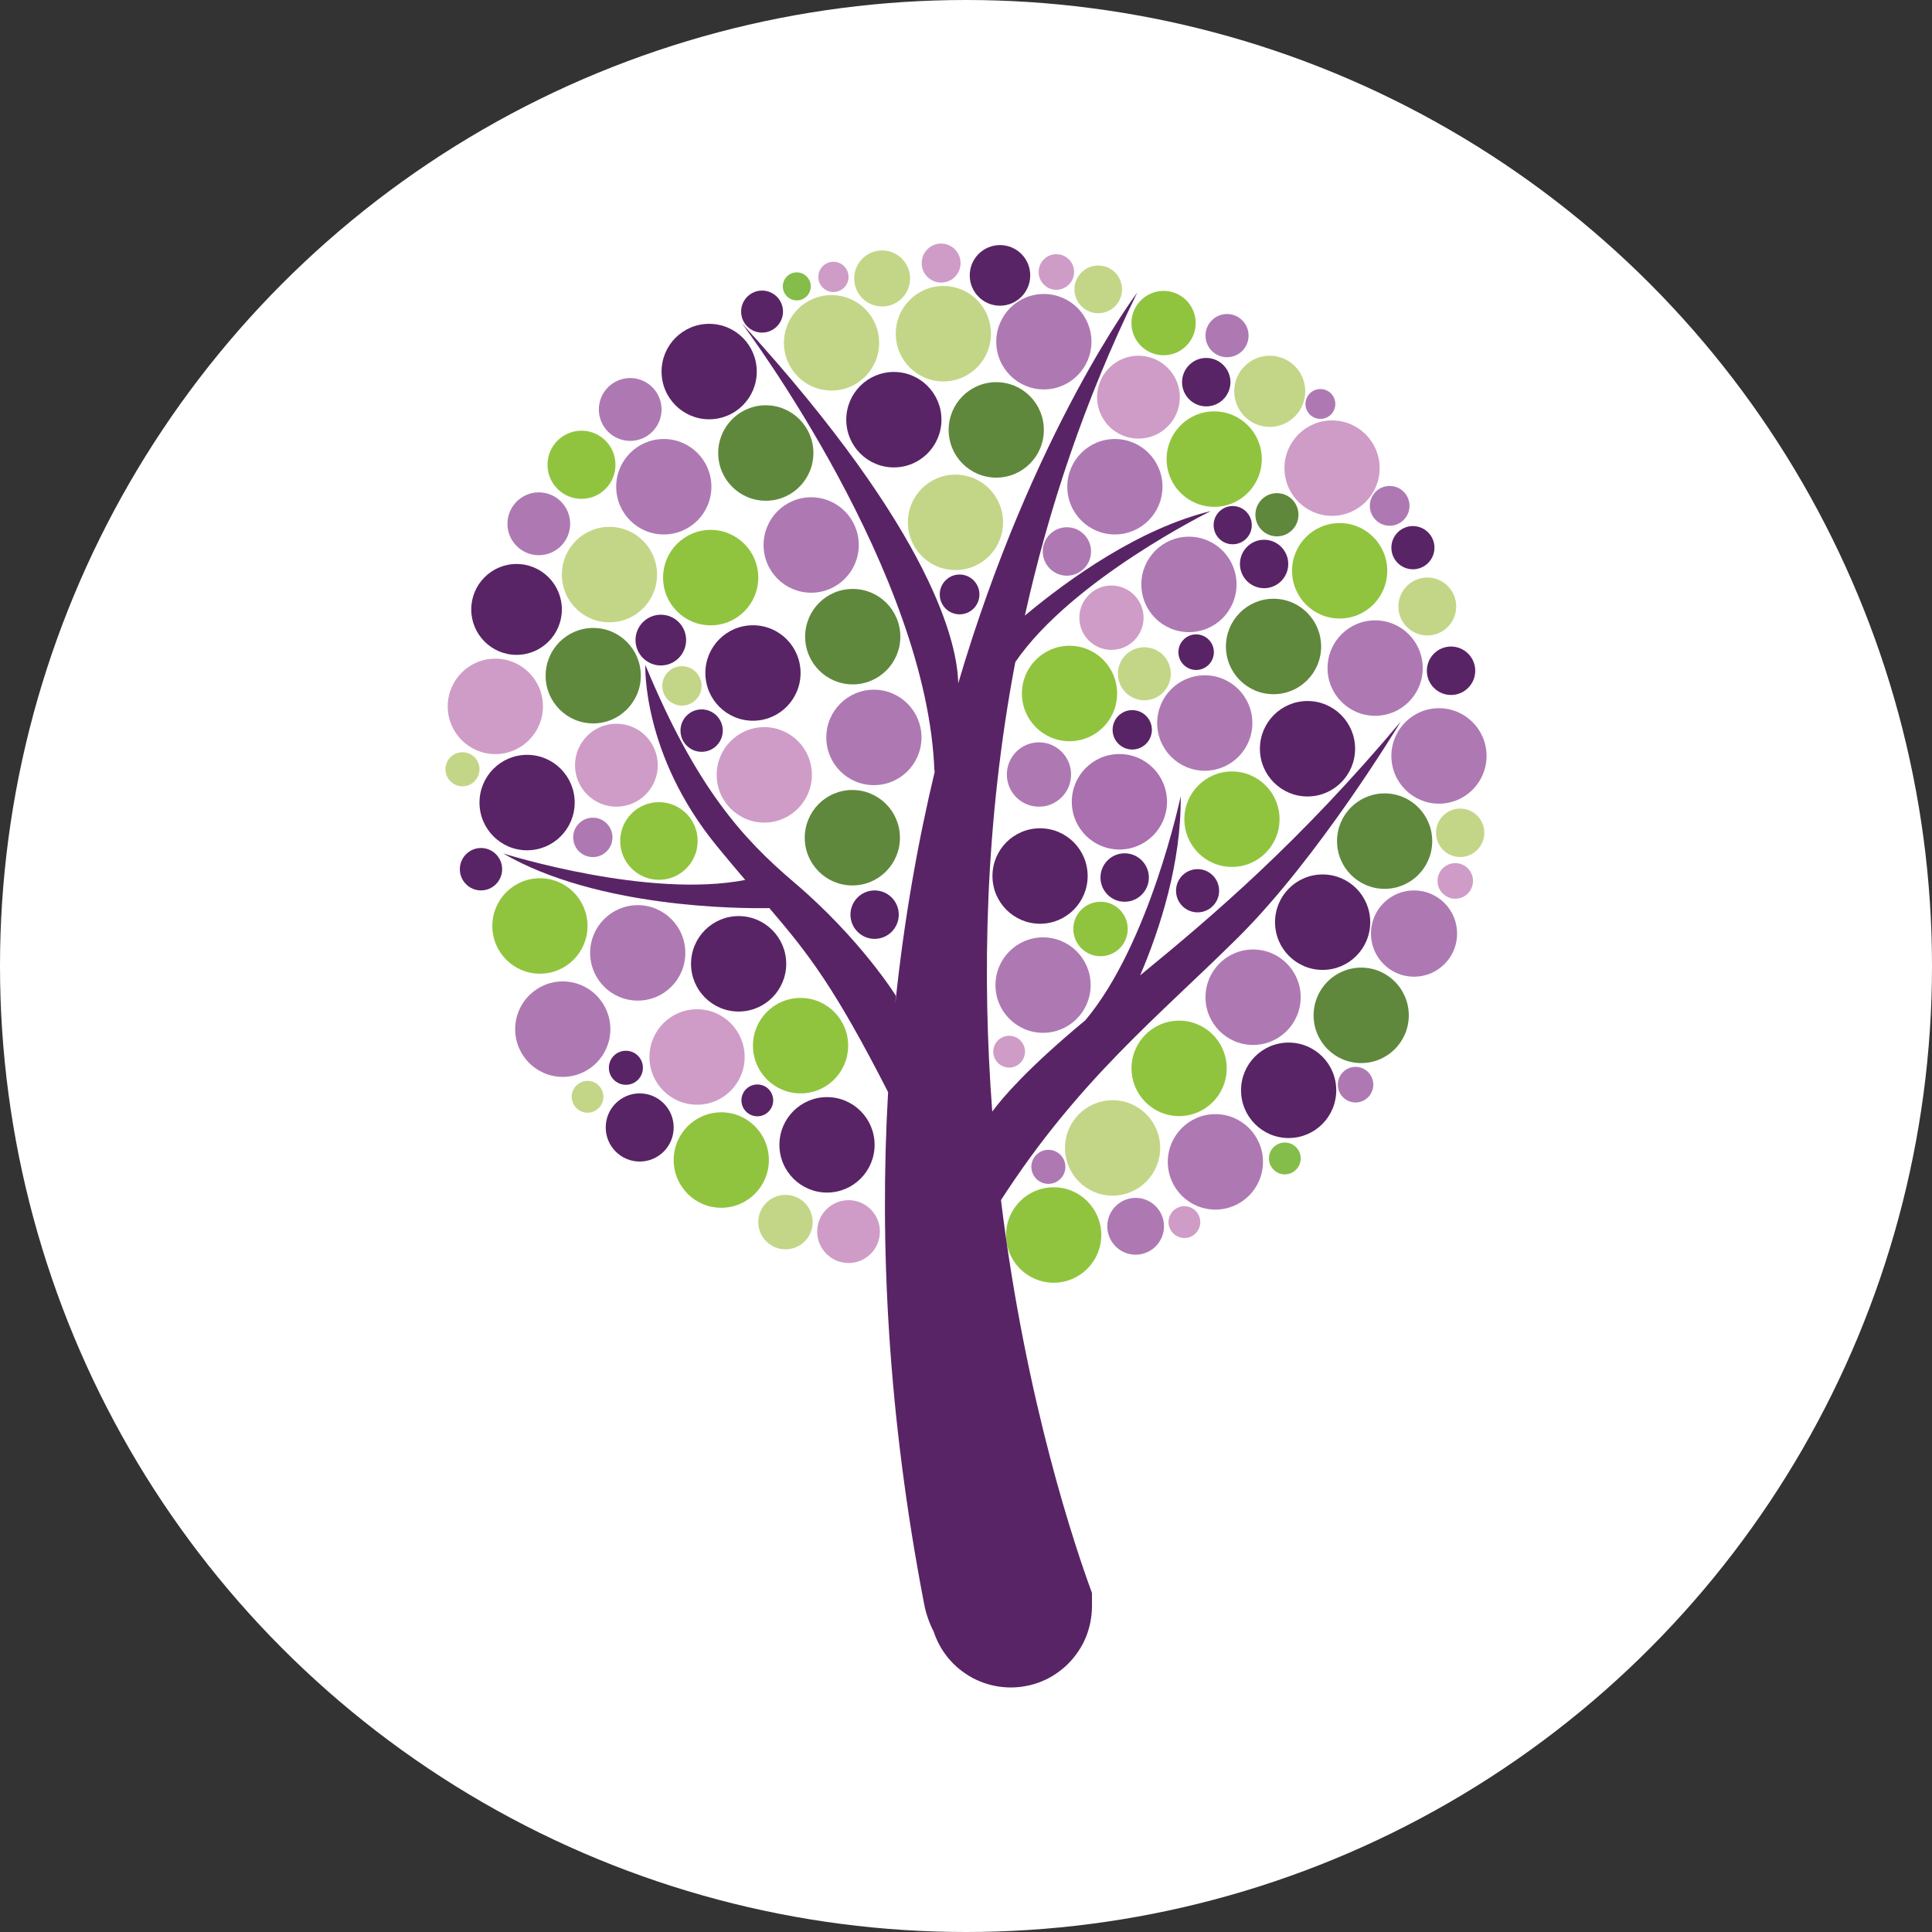 <svg xmlns="http://www.w3.org/2000/svg" width="510" height="510" viewBox="0 0 510 510" fill="none"><rect x="0" y="0" width="510" height="510" fill="#333333" stroke="none"/><g clip-path="url(#clip0_5_1373)"><circle cx="255" cy="255" r="255" fill="white"></circle><path d="M287.908 260.04C287.908 266.988 282.291 272.639 275.344 272.639C268.396 272.639 262.779 267.005 262.779 260.04C262.779 253.075 268.413 247.441 275.344 247.441C282.274 247.441 287.908 253.075 287.908 260.04Z" fill="#AE79B3"></path><path d="M375.566 176.357C375.566 183.322 369.949 188.956 363.002 188.956C356.054 188.956 350.437 183.322 350.437 176.357C350.437 169.392 356.054 163.758 363.002 163.758C369.949 163.758 375.566 169.392 375.566 176.357Z" fill="#AE79B3"></path><path d="M364.194 123.576C364.194 130.541 358.56 136.175 351.629 136.175C344.699 136.175 339.065 130.541 339.065 123.576C339.065 116.611 344.699 110.977 351.629 110.977C358.56 110.977 364.194 116.611 364.194 123.576Z" fill="#CF9CC7"></path><path d="M248.521 110.787C248.521 117.734 242.904 123.386 235.956 123.386C229.009 123.386 223.392 117.752 223.392 110.787C223.392 103.822 229.026 98.188 235.956 98.188C242.887 98.188 248.521 103.822 248.521 110.787Z" fill="#592465"></path><path d="M283.536 71.797C283.536 74.389 281.427 76.498 278.852 76.498C276.277 76.498 274.168 74.389 274.168 71.797C274.168 69.204 276.277 67.096 278.852 67.096C281.427 67.096 283.536 69.187 283.536 71.797Z" fill="#CF9CC7"></path><path d="M223.997 73.093C223.997 75.305 222.217 77.085 220.005 77.085C217.792 77.085 216.012 75.288 216.012 73.093C216.012 70.898 217.792 69.101 220.005 69.101C222.217 69.101 223.997 70.898 223.997 73.093Z" fill="#CF9CC7"></path><path d="M282.741 204.442C282.741 209.143 278.939 212.945 274.255 212.945C269.571 212.945 265.786 209.143 265.786 204.442C265.786 199.741 269.589 195.956 274.255 195.956C278.921 195.956 282.741 199.758 282.741 204.442Z" fill="#AE79B3"></path><path d="M352.494 106.639C352.494 108.816 350.731 110.579 348.553 110.579C346.376 110.579 344.613 108.816 344.613 106.639C344.613 104.461 346.376 102.698 348.553 102.698C350.731 102.698 352.494 104.461 352.494 106.639Z" fill="#AE79B3"></path><path d="M206.696 82.253C206.696 85.312 204.208 87.801 201.166 87.801C198.124 87.801 195.636 85.312 195.636 82.253C195.636 79.194 198.107 76.705 201.166 76.705C204.225 76.705 206.696 79.194 206.696 82.253Z" fill="#592465"></path><path d="M258.545 156.914C258.545 159.818 256.212 162.168 253.308 162.168C250.405 162.168 248.072 159.818 248.072 156.914C248.072 154.011 250.422 151.66 253.308 151.66C256.194 151.66 258.545 154.011 258.545 156.914Z" fill="#592465"></path><path d="M253.567 69.446C253.567 72.298 251.269 74.597 248.434 74.597C245.6 74.597 243.302 72.298 243.302 69.446C243.302 66.595 245.6 64.296 248.434 64.296C251.269 64.296 253.567 66.612 253.567 69.446Z" fill="#CF9CC7"></path><path d="M301.873 163.067C301.873 167.75 298.07 171.553 293.387 171.553C288.703 171.553 284.918 167.75 284.918 163.067C284.918 158.383 288.72 154.564 293.387 154.564C298.053 154.564 301.873 158.366 301.873 163.067Z" fill="#CF9CC7"></path><path d="M303.272 231.644C303.272 235.17 300.404 238.039 296.878 238.039C293.352 238.039 290.5 235.17 290.5 231.644C290.5 228.119 293.352 225.25 296.878 225.25C300.404 225.25 303.272 228.119 303.272 231.644Z" fill="#592465"></path><path d="M177.835 297.613C177.835 302.59 173.825 306.617 168.865 306.617C163.905 306.617 159.895 302.59 159.895 297.613C159.895 292.635 163.922 288.625 168.865 288.625C173.808 288.625 177.835 292.652 177.835 297.613Z" fill="#592465"></path><path d="M391.829 219.84C391.829 223.366 388.96 226.235 385.452 226.235C381.943 226.235 379.074 223.366 379.074 219.84C379.074 216.315 381.926 213.446 385.452 213.446C388.977 213.446 391.829 216.315 391.829 219.84Z" fill="#C3D687"></path><path d="M174.637 108.091C174.637 112.671 170.922 116.386 166.359 116.386C161.796 116.386 158.081 112.671 158.081 108.091C158.081 103.511 161.796 99.795 166.359 99.795C170.922 99.795 174.637 103.511 174.637 108.091Z" fill="#AE79B3"></path><path d="M150.511 138.266C150.511 142.846 146.795 146.562 142.232 146.562C137.67 146.562 133.954 142.846 133.954 138.266C133.954 133.686 137.67 129.97 142.232 129.97C146.795 129.97 150.511 133.686 150.511 138.266Z" fill="#AE79B3"></path><path d="M287.113 231.247C287.113 238.195 281.479 243.846 274.548 243.846C267.618 243.846 261.984 238.212 261.984 231.247C261.984 224.282 267.601 218.648 274.548 218.648C281.496 218.648 287.113 224.282 287.113 231.247Z" fill="#592465"></path><path d="M343.351 305.805C343.351 308.12 341.484 310.004 339.169 310.004C336.853 310.004 334.969 308.12 334.969 305.805C334.969 303.489 336.835 301.605 339.169 301.605C341.502 301.605 343.351 303.489 343.351 305.805Z" fill="#84BD4A"></path><path d="M316.839 322.603C316.839 324.919 314.973 326.803 312.657 326.803C310.341 326.803 308.457 324.919 308.457 322.603C308.457 320.288 310.341 318.404 312.657 318.404C314.973 318.404 316.839 320.288 316.839 322.603Z" fill="#CF9CC7"></path><path d="M270.574 277.617C270.574 279.932 268.69 281.816 266.391 281.816C264.093 281.816 262.191 279.932 262.191 277.617C262.191 275.301 264.075 273.417 266.391 273.417C268.707 273.417 270.574 275.301 270.574 277.617Z" fill="#CF9CC7"></path><path d="M204.104 290.475C204.104 292.791 202.238 294.675 199.922 294.675C197.606 294.675 195.722 292.791 195.722 290.475C195.722 288.159 197.589 286.275 199.922 286.275C202.255 286.275 204.104 288.159 204.104 290.475Z" fill="#592465"></path><path d="M161.675 221.05C161.675 223.919 159.359 226.252 156.49 226.252C153.622 226.252 151.306 223.919 151.306 221.05C151.306 218.181 153.622 215.848 156.49 215.848C159.359 215.848 161.675 218.181 161.675 221.05Z" fill="#AE79B3"></path><path d="M169.712 281.868C169.712 284.357 167.707 286.362 165.218 286.362C162.729 286.362 160.725 284.357 160.725 281.868C160.725 279.379 162.729 277.375 165.218 277.375C167.707 277.375 169.712 279.379 169.712 281.868Z" fill="#592465"></path><path d="M187.79 128.484C187.79 135.449 182.173 141.083 175.225 141.083C168.277 141.083 162.66 135.449 162.66 128.484C162.66 121.519 168.295 115.885 175.225 115.885C182.155 115.885 187.79 121.519 187.79 128.484Z" fill="#AE79B3"></path><path d="M148.316 160.872C148.316 167.491 142.958 172.866 136.356 172.866C129.754 172.866 124.397 167.491 124.397 160.872C124.397 154.253 129.754 148.878 136.356 148.878C142.958 148.878 148.316 154.253 148.316 160.872Z" fill="#592465"></path><path d="M226.693 143.866C226.693 150.831 221.059 156.465 214.128 156.465C207.198 156.465 201.564 150.831 201.564 143.866C201.564 136.901 207.181 131.267 214.128 131.267C221.076 131.267 226.693 136.901 226.693 143.866Z" fill="#AE79B3"></path><path d="M214.025 75.599C214.025 77.638 212.366 79.298 210.326 79.298C208.287 79.298 206.645 77.638 206.645 75.599C206.645 73.56 208.287 71.901 210.326 71.901C212.366 71.901 214.025 73.56 214.025 75.599Z" fill="#84BD4A"></path><path d="M288.115 90.203C288.115 97.151 282.481 102.802 275.551 102.802C268.621 102.802 262.987 97.168 262.987 90.203C262.987 83.238 268.603 77.604 275.551 77.604C282.499 77.604 288.115 83.238 288.115 90.203Z" fill="#AE79B3"></path><path d="M181.118 168.96C181.118 172.659 178.129 175.666 174.447 175.666C170.766 175.666 167.759 172.659 167.759 168.96C167.759 165.262 170.749 162.272 174.447 162.272C178.146 162.272 181.118 165.262 181.118 168.96Z" fill="#592465"></path><path d="M180.911 251.537C180.911 258.502 175.294 264.136 168.346 264.136C161.399 264.136 155.782 258.502 155.782 251.537C155.782 244.572 161.416 238.938 168.346 238.938C175.277 238.938 180.911 244.572 180.911 251.537Z" fill="#AE79B3"></path><path d="M330.596 190.858C330.596 197.822 324.962 203.457 318.032 203.457C311.101 203.457 305.467 197.822 305.467 190.858C305.467 183.893 311.101 178.258 318.032 178.258C324.962 178.258 330.596 183.893 330.596 190.858Z" fill="#AE79B3"></path><path d="M161.122 271.671C161.122 278.619 155.505 284.27 148.558 284.27C141.61 284.27 135.993 278.636 135.993 271.671C135.993 264.706 141.61 259.072 148.558 259.072C155.505 259.072 161.122 264.706 161.122 271.671Z" fill="#AE79B3"></path><path d="M308.06 211.648C308.06 218.613 302.426 224.248 295.495 224.248C288.565 224.248 282.931 218.613 282.931 211.648C282.931 204.684 288.548 199.049 295.495 199.049C302.443 199.049 308.06 204.684 308.06 211.648Z" fill="#AA70AF"></path><path d="M230.875 302.21C230.875 309.158 225.241 314.809 218.311 314.809C211.38 314.809 205.746 309.175 205.746 302.21C205.746 295.245 211.38 289.611 218.311 289.611C225.241 289.611 230.875 295.245 230.875 302.21Z" fill="#592465"></path><path d="M352.735 287.813C352.735 294.778 347.118 300.412 340.171 300.412C333.223 300.412 327.606 294.778 327.606 287.813C327.606 280.848 333.223 275.214 340.171 275.214C347.118 275.214 352.735 280.848 352.735 287.813Z" fill="#592465"></path><path d="M307.265 323.709C307.265 327.857 303.912 331.21 299.781 331.21C295.651 331.21 292.298 327.857 292.298 323.709C292.298 319.562 295.651 316.209 299.781 316.209C303.912 316.209 307.265 319.562 307.265 323.709Z" fill="#AE79B3"></path><path d="M361.705 243.431C361.705 250.396 356.088 256.03 349.141 256.03C342.193 256.03 336.576 250.396 336.576 243.431C336.576 236.466 342.193 230.832 349.141 230.832C356.088 230.832 361.705 236.466 361.705 243.431Z" fill="#592465"></path><path d="M372.075 133.531C372.075 136.434 369.724 138.785 366.838 138.785C363.952 138.785 361.602 136.434 361.602 133.531C361.602 130.627 363.952 128.277 366.838 128.277C369.724 128.277 372.075 130.627 372.075 133.531Z" fill="#AE79B3"></path><path d="M311.447 104.841C311.447 110.89 306.556 115.781 300.525 115.781C294.493 115.781 289.602 110.89 289.602 104.841C289.602 98.793 294.493 93.901 300.525 93.901C306.556 93.901 311.447 98.81 311.447 104.841Z" fill="#CF9CC7"></path><path d="M340.067 148.878C340.067 152.403 337.198 155.272 333.69 155.272C330.182 155.272 327.313 152.403 327.313 148.878C327.313 145.352 330.164 142.483 333.69 142.483C337.216 142.483 340.067 145.352 340.067 148.878Z" fill="#592465"></path><path d="M357.713 197.649C357.713 204.597 352.079 210.248 345.148 210.248C338.218 210.248 332.584 204.614 332.584 197.649C332.584 190.684 338.218 185.05 345.148 185.05C352.079 185.05 357.713 190.684 357.713 197.649Z" fill="#592465"></path><path d="M326.414 154.27C326.414 161.235 320.797 166.869 313.849 166.869C306.902 166.869 301.285 161.235 301.285 154.27C301.285 147.305 306.919 141.671 313.849 141.671C320.78 141.671 326.414 147.305 326.414 154.27Z" fill="#AE79B3"></path><path d="M199.766 98.084C199.766 105.049 194.132 110.683 187.202 110.683C180.272 110.683 174.637 105.049 174.637 98.084C174.637 91.119 180.254 85.485 187.202 85.485C194.15 85.485 199.766 91.119 199.766 98.084Z" fill="#592465"></path><path d="M151.703 211.856C151.703 218.804 146.086 224.455 139.139 224.455C132.191 224.455 126.574 218.821 126.574 211.856C126.574 204.891 132.208 199.257 139.139 199.257C146.069 199.257 151.703 204.891 151.703 211.856Z" fill="#592465"></path><path d="M211.329 177.654C211.329 184.618 205.712 190.253 198.764 190.253C191.816 190.253 186.199 184.618 186.199 177.654C186.199 170.689 191.816 165.054 198.764 165.054C205.712 165.054 211.329 170.689 211.329 177.654Z" fill="#592465"></path><path d="M207.543 254.423C207.543 261.371 201.927 267.022 194.979 267.022C188.031 267.022 182.415 261.371 182.415 254.423C182.415 247.475 188.049 241.824 194.979 241.824C201.909 241.824 207.543 247.458 207.543 254.423Z" fill="#592465"></path><path d="M243.25 194.659C243.25 201.624 237.633 207.259 230.685 207.259C223.738 207.259 218.121 201.624 218.121 194.659C218.121 187.695 223.755 182.06 230.685 182.06C237.616 182.06 243.25 187.695 243.25 194.659Z" fill="#AE79B3"></path><path d="M271.956 72.696C271.956 77.12 268.379 80.698 263.972 80.698C259.565 80.698 255.987 77.12 255.987 72.696C255.987 68.271 259.565 64.694 263.972 64.694C268.379 64.694 271.956 68.271 271.956 72.696Z" fill="#592465"></path><path d="M343.351 263.237C343.351 270.185 337.734 275.836 330.786 275.836C323.839 275.836 318.222 270.202 318.222 263.237C318.222 256.272 323.856 250.638 330.786 250.638C337.717 250.638 343.351 256.272 343.351 263.237Z" fill="#AE79B3"></path><path d="M384.64 246.439C384.64 252.729 379.541 257.828 373.267 257.828C366.994 257.828 361.896 252.729 361.896 246.439C361.896 240.148 366.977 235.049 373.267 235.049C379.558 235.049 384.64 240.148 384.64 246.439Z" fill="#AE79B3"></path><path d="M392.417 199.551C392.417 206.516 386.783 212.15 379.852 212.15C372.922 212.15 367.288 206.516 367.288 199.551C367.288 192.586 372.905 186.952 379.852 186.952C386.8 186.952 392.417 192.586 392.417 199.551Z" fill="#AE79B3"></path><path d="M333.396 306.703C333.396 313.668 327.779 319.302 320.832 319.302C313.884 319.302 308.267 313.668 308.267 306.703C308.267 299.738 313.901 294.104 320.832 294.104C327.762 294.104 333.396 299.738 333.396 306.703Z" fill="#AE79B3"></path><path d="M306.867 128.484C306.867 135.449 301.233 141.083 294.303 141.083C287.372 141.083 281.738 135.449 281.738 128.484C281.738 121.519 287.355 115.885 294.303 115.885C301.25 115.885 306.867 121.519 306.867 128.484Z" fill="#AE79B3"></path><path d="M288.012 145.577C288.012 149.102 285.143 151.971 281.635 151.971C278.126 151.971 275.257 149.102 275.257 145.577C275.257 142.051 278.109 139.182 281.635 139.182C285.16 139.182 288.012 142.051 288.012 145.577Z" fill="#AE79B3"></path><path d="M190.797 192.862C190.797 195.956 188.291 198.462 185.214 198.462C182.138 198.462 179.632 195.956 179.632 192.862C179.632 189.769 182.138 187.263 185.214 187.263C188.291 187.263 190.797 189.769 190.797 192.862Z" fill="#592465"></path><path d="M132.554 229.45C132.554 232.543 130.048 235.049 126.972 235.049C123.895 235.049 121.389 232.543 121.389 229.45C121.389 226.356 123.895 223.85 126.972 223.85C130.048 223.85 132.554 226.356 132.554 229.45Z" fill="#592465"></path><path d="M232.275 325.109C232.275 329.689 228.559 333.405 223.997 333.405C219.434 333.405 215.718 329.689 215.718 325.109C215.718 320.529 219.434 316.814 223.997 316.814C228.559 316.814 232.275 320.529 232.275 325.109Z" fill="#CF9CC7"></path><path d="M214.318 204.545C214.318 211.493 208.684 217.144 201.754 217.144C194.823 217.144 189.189 211.51 189.189 204.545C189.189 197.58 194.806 191.946 201.754 191.946C208.701 191.946 214.318 197.58 214.318 204.545Z" fill="#CF9CC7"></path><path d="M173.635 202.005C173.635 208.054 168.744 212.945 162.712 212.945C156.681 212.945 151.79 208.036 151.79 202.005C151.79 195.973 156.681 191.047 162.712 191.047C168.744 191.047 173.635 195.956 173.635 202.005Z" fill="#CF9CC7"></path><path d="M173.445 151.677C173.445 158.625 167.828 164.277 160.88 164.277C153.933 164.277 148.316 158.642 148.316 151.677C148.316 144.713 153.95 139.078 160.88 139.078C167.811 139.078 173.445 144.713 173.445 151.677Z" fill="#C3D687"></path><path d="M143.321 186.468C143.321 193.415 137.687 199.067 130.757 199.067C123.826 199.067 118.192 193.432 118.192 186.468C118.192 179.503 123.809 173.868 130.757 173.868C137.704 173.868 143.321 179.503 143.321 186.468Z" fill="#CF9CC7"></path><path d="M196.569 279.016C196.569 285.964 190.952 291.616 184.005 291.616C177.057 291.616 171.44 285.981 171.44 279.016C171.44 272.051 177.074 266.417 184.005 266.417C190.935 266.417 196.569 272.051 196.569 279.016Z" fill="#CF9CC7"></path><path d="M184.16 222.001C184.16 227.652 179.58 232.249 173.946 232.249C168.312 232.249 163.715 227.67 163.715 222.001C163.715 216.332 168.295 211.752 173.946 211.752C179.598 211.752 184.16 216.332 184.16 222.001Z" fill="#91C43E"></path><path d="M333.085 121.191C333.085 128.139 327.468 133.79 320.52 133.79C313.573 133.79 307.956 128.156 307.956 121.191C307.956 114.226 313.59 108.592 320.52 108.592C327.451 108.592 333.085 114.226 333.085 121.191Z" fill="#91C43E"></path><path d="M290.708 326.008C290.708 332.973 285.074 338.607 278.143 338.607C271.213 338.607 265.579 332.973 265.579 326.008C265.579 319.043 271.213 313.409 278.143 313.409C285.074 313.409 290.708 319.043 290.708 326.008Z" fill="#91C43E"></path><path d="M202.964 306.219C202.964 313.167 197.347 318.819 190.399 318.819C183.451 318.819 177.834 313.184 177.834 306.219C177.834 299.254 183.469 293.62 190.399 293.62C197.329 293.62 202.964 299.254 202.964 306.219Z" fill="#91C43E"></path><path d="M337.769 216.246C337.769 223.211 332.152 228.845 325.204 228.845C318.257 228.845 312.64 223.211 312.64 216.246C312.64 209.281 318.274 203.647 325.204 203.647C332.135 203.647 337.769 209.281 337.769 216.246Z" fill="#91C43E"></path><path d="M323.821 282.024C323.821 288.989 318.187 294.623 311.257 294.623C304.327 294.623 298.692 288.989 298.692 282.024C298.692 275.059 304.309 269.425 311.257 269.425C318.205 269.425 323.821 275.059 323.821 282.024Z" fill="#91C43E"></path><path d="M155.09 244.434C155.09 251.399 149.456 257.033 142.526 257.033C135.596 257.033 129.961 251.399 129.961 244.434C129.961 237.469 135.578 231.835 142.526 231.835C149.474 231.835 155.09 237.469 155.09 244.434Z" fill="#91C43E"></path><path d="M294.89 183.063C294.89 190.028 289.273 195.662 282.326 195.662C275.378 195.662 269.761 190.028 269.761 183.063C269.761 176.098 275.395 170.464 282.326 170.464C289.256 170.464 294.89 176.098 294.89 183.063Z" fill="#91C43E"></path><path d="M223.893 276.027C223.893 282.992 218.276 288.626 211.328 288.626C204.381 288.626 198.764 282.992 198.764 276.027C198.764 269.062 204.381 263.427 211.328 263.427C218.276 263.427 223.893 269.062 223.893 276.027Z" fill="#91C43E"></path><path d="M315.63 85.295C315.63 89.996 311.827 93.781 307.161 93.781C302.495 93.781 298.675 89.978 298.675 85.295C298.675 80.611 302.46 76.792 307.161 76.792C311.862 76.792 315.63 80.594 315.63 85.295Z" fill="#91C43E"></path><path d="M366.199 150.675C366.199 157.64 360.582 163.274 353.634 163.274C346.686 163.274 341.07 157.64 341.07 150.675C341.07 143.71 346.686 138.076 353.634 138.076C360.582 138.076 366.199 143.71 366.199 150.675Z" fill="#91C43E"></path><path d="M200.164 152.473C200.164 159.438 194.547 165.072 187.599 165.072C180.652 165.072 175.035 159.438 175.035 152.473C175.035 145.508 180.669 139.874 187.599 139.874C194.53 139.874 200.164 145.508 200.164 152.473Z" fill="#91C43E"></path><path d="M162.47 122.677C162.47 127.655 158.461 131.681 153.5 131.681C148.54 131.681 144.531 127.655 144.531 122.677C144.531 117.7 148.558 113.69 153.5 113.69C158.443 113.69 162.47 117.717 162.47 122.677Z" fill="#91C43E"></path><path d="M297.69 245.229C297.69 249.204 294.476 252.418 290.518 252.418C286.56 252.418 283.328 249.204 283.328 245.229C283.328 241.254 286.543 238.039 290.518 238.039C294.493 238.039 297.69 241.254 297.69 245.229Z" fill="#91C43E"></path><path d="M281.237 308.017C281.237 310.506 279.232 312.51 276.743 312.51C274.255 312.51 272.25 310.488 272.25 308.017C272.25 305.546 274.255 303.523 276.743 303.523C279.232 303.523 281.237 305.546 281.237 308.017Z" fill="#AE79B3"></path><path d="M330.441 138.629C330.441 141.429 328.177 143.676 325.394 143.676C322.612 143.676 320.365 141.412 320.365 138.629C320.365 135.847 322.612 133.583 325.394 133.583C328.177 133.583 330.441 135.847 330.441 138.629Z" fill="#592465"></path><path d="M324.807 100.884C324.807 104.409 321.938 107.278 318.412 107.278C314.886 107.278 312.035 104.409 312.035 100.884C312.035 97.358 314.886 94.489 318.412 94.489C321.938 94.489 324.807 97.358 324.807 100.884Z" fill="#592465"></path><path d="M389.427 177.066C389.427 180.591 386.558 183.46 383.032 183.46C379.506 183.46 376.655 180.591 376.655 177.066C376.655 173.54 379.506 170.671 383.032 170.671C386.558 170.671 389.427 173.54 389.427 177.066Z" fill="#592465"></path><path d="M304.067 192.655C304.067 195.524 301.734 197.857 298.883 197.857C296.031 197.857 293.698 195.524 293.698 192.655C293.698 189.786 296.014 187.453 298.883 187.453C301.751 187.453 304.067 189.786 304.067 192.655Z" fill="#592465"></path><path d="M321.817 235.136C321.817 238.281 319.276 240.839 316.131 240.839C312.985 240.839 310.445 238.298 310.445 235.136C310.445 231.973 313.003 229.432 316.131 229.432C319.259 229.432 321.817 231.973 321.817 235.136Z" fill="#592465"></path><path d="M342.764 135.881C342.764 139.027 340.223 141.584 337.078 141.584C333.932 141.584 331.392 139.027 331.392 135.881C331.392 132.736 333.932 130.178 337.078 130.178C340.223 130.178 342.764 132.736 342.764 135.881Z" fill="#5F883C"></path><path d="M378.66 144.574C378.66 147.72 376.119 150.278 372.974 150.278C369.828 150.278 367.288 147.72 367.288 144.574C367.288 141.429 369.828 138.871 372.974 138.871C376.119 138.871 378.66 141.429 378.66 144.574Z" fill="#592465"></path><path d="M320.434 172.157C320.434 174.75 318.326 176.858 315.751 176.858C313.176 176.858 311.067 174.75 311.067 172.157C311.067 169.565 313.176 167.457 315.751 167.457C318.326 167.457 320.434 169.565 320.434 172.157Z" fill="#592465"></path><path d="M388.839 232.543C388.839 235.136 386.731 237.244 384.156 237.244C381.581 237.244 379.472 235.136 379.472 232.543C379.472 229.951 381.581 227.842 384.156 227.842C386.731 227.842 388.839 229.951 388.839 232.543Z" fill="#CF9CC7"></path><path d="M309.062 177.861C309.062 181.732 305.934 184.86 302.08 184.86C298.226 184.86 295.098 181.732 295.098 177.861C295.098 173.989 298.209 170.861 302.08 170.861C305.951 170.861 309.062 173.989 309.062 177.861Z" fill="#C3D687"></path><path d="M306.262 303.022C306.262 309.97 300.628 315.621 293.698 315.621C286.767 315.621 281.133 309.987 281.133 303.022C281.133 296.057 286.767 290.423 293.698 290.423C300.628 290.423 306.262 296.057 306.262 303.022Z" fill="#C3D687"></path><path d="M126.574 203.059C126.574 205.548 124.552 207.57 122.081 207.57C119.609 207.57 117.587 205.548 117.587 203.059C117.587 200.57 119.592 198.566 122.081 198.566C124.569 198.566 126.574 200.588 126.574 203.059Z" fill="#C3D687"></path><path d="M214.526 322.603C214.526 326.579 211.311 329.793 207.353 329.793C203.396 329.793 200.164 326.579 200.164 322.603C200.164 318.628 203.378 315.414 207.353 315.414C211.328 315.414 214.526 318.628 214.526 322.603Z" fill="#C3D687"></path><path d="M185.197 181.058C185.197 183.927 182.881 186.26 180.012 186.26C177.143 186.26 174.827 183.927 174.827 181.058C174.827 178.189 177.143 175.856 180.012 175.856C182.881 175.856 185.197 178.189 185.197 181.058Z" fill="#C3D687"></path><path d="M264.784 137.886C264.784 144.834 259.167 150.485 252.219 150.485C245.272 150.485 239.655 144.851 239.655 137.886C239.655 130.921 245.272 125.287 252.219 125.287C259.167 125.287 264.784 130.921 264.784 137.886Z" fill="#C3D687"></path><path d="M232.068 90.497C232.068 97.462 226.451 103.096 219.503 103.096C212.556 103.096 206.939 97.462 206.939 90.497C206.939 83.532 212.556 77.898 219.503 77.898C226.451 77.898 232.068 83.532 232.068 90.497Z" fill="#C3D687"></path><path d="M240.242 73.508C240.242 77.587 236.941 80.905 232.863 80.905C228.784 80.905 225.483 77.587 225.483 73.508C225.483 69.429 228.784 66.111 232.863 66.111C236.941 66.111 240.242 69.429 240.242 73.508Z" fill="#C3D687"></path><path d="M261.586 88.094C261.586 95.059 255.952 100.694 249.022 100.694C242.092 100.694 236.458 95.059 236.458 88.094C236.458 81.129 242.074 75.495 249.022 75.495C255.97 75.495 261.586 81.129 261.586 88.094Z" fill="#C3D687"></path><path d="M159.29 289.524C159.29 291.84 157.406 293.724 155.108 293.724C152.809 293.724 150.908 291.84 150.908 289.524C150.908 287.208 152.792 285.325 155.108 285.325C157.424 285.325 159.29 287.208 159.29 289.524Z" fill="#C3D687"></path><path d="M344.561 103.286C344.561 108.471 340.361 112.688 335.176 112.688C329.992 112.688 325.809 108.488 325.809 103.286C325.809 98.084 330.009 93.901 335.176 93.901C340.344 93.901 344.561 98.101 344.561 103.286Z" fill="#C3D687"></path><path d="M384.397 160.112C384.397 164.329 380.975 167.75 376.776 167.75C372.576 167.75 369.137 164.329 369.137 160.112C369.137 155.895 372.559 152.455 376.776 152.455C380.993 152.455 384.397 155.877 384.397 160.112Z" fill="#C3D687"></path><path d="M296.187 76.394C296.187 79.868 293.387 82.685 289.913 82.685C286.439 82.685 283.622 79.868 283.622 76.394C283.622 72.92 286.439 70.086 289.913 70.086C293.387 70.086 296.187 72.903 296.187 76.394Z" fill="#C3D687"></path><path d="M169.159 178.362C169.159 185.31 163.542 190.961 156.594 190.961C149.646 190.961 144.03 185.327 144.03 178.362C144.03 171.397 149.664 165.763 156.594 165.763C163.524 165.763 169.159 171.397 169.159 178.362Z" fill="#5F883C"></path><path d="M214.716 119.584C214.716 126.548 209.099 132.183 202.151 132.183C195.204 132.183 189.587 126.548 189.587 119.584C189.587 112.619 195.221 106.984 202.151 106.984C209.082 106.984 214.716 112.619 214.716 119.584Z" fill="#5F883C"></path><path d="M237.563 221.137C237.563 228.102 231.929 233.736 224.999 233.736C218.069 233.736 212.435 228.102 212.435 221.137C212.435 214.172 218.069 208.538 224.999 208.538C231.929 208.538 237.563 214.172 237.563 221.137Z" fill="#5F883C"></path><path d="M275.551 113.483C275.551 120.448 269.934 126.082 262.986 126.082C256.039 126.082 250.422 120.448 250.422 113.483C250.422 106.518 256.039 100.884 262.986 100.884C269.934 100.884 275.551 106.518 275.551 113.483Z" fill="#5F883C"></path><path d="M348.743 170.654C348.743 177.619 343.126 183.253 336.179 183.253C329.231 183.253 323.614 177.619 323.614 170.654C323.614 163.689 329.248 158.055 336.179 158.055C343.109 158.055 348.743 163.689 348.743 170.654Z" fill="#5F883C"></path><path d="M371.885 268.025C371.885 274.99 366.268 280.624 359.32 280.624C352.373 280.624 346.756 274.99 346.756 268.025C346.756 261.06 352.39 255.426 359.32 255.426C366.251 255.426 371.885 261.06 371.885 268.025Z" fill="#5F883C"></path><path d="M237.667 168.062C237.667 175.026 232.033 180.661 225.103 180.661C218.172 180.661 212.538 175.026 212.538 168.062C212.538 161.097 218.155 155.462 225.103 155.462C232.05 155.462 237.667 161.097 237.667 168.062Z" fill="#5F883C"></path><path d="M378.072 222.035C378.072 229 372.438 234.634 365.507 234.634C358.577 234.634 352.943 229 352.943 222.035C352.943 215.071 358.577 209.436 365.507 209.436C372.438 209.436 378.072 215.071 378.072 222.035Z" fill="#5F883C"></path><path d="M362.518 286.327C362.518 288.919 360.409 291.028 357.834 291.028C355.259 291.028 353.15 288.919 353.15 286.327C353.15 283.735 355.242 281.626 357.834 281.626C360.427 281.626 362.518 283.735 362.518 286.327Z" fill="#AE79B3"></path><path d="M329.594 88.596C329.594 91.741 327.053 94.299 323.908 94.299C320.763 94.299 318.222 91.741 318.222 88.596C318.222 85.45 320.763 82.892 323.908 82.892C327.053 82.892 329.594 85.45 329.594 88.596Z" fill="#AE79B3"></path><path d="M369.88 190.287C369.223 191.376 348.156 226.287 326.811 247.476C305.606 268.509 284.815 284.927 264.231 316.796C270.798 370.39 284.123 409.294 288.202 420.354C288.202 420.354 288.202 420.389 288.202 420.406C288.237 420.493 288.254 420.579 288.254 420.666V424.018C288.254 425.418 288.098 426.818 287.839 428.201C287.563 429.583 287.165 430.914 286.629 432.228C286.093 433.524 285.42 434.768 284.642 435.926C283.864 437.084 282.965 438.173 281.98 439.175C280.978 440.16 279.906 441.059 278.731 441.837C277.573 442.632 276.329 443.289 275.033 443.824C273.719 444.36 272.388 444.775 271.006 445.034C269.623 445.311 268.223 445.449 266.823 445.449C265.423 445.449 264.023 445.311 262.641 445.034C261.258 444.758 259.927 444.36 258.631 443.824C257.335 443.289 256.091 442.632 254.933 441.837C253.758 441.059 252.669 440.178 251.666 439.175C250.664 438.173 249.782 437.084 249.005 435.926C248.227 434.768 247.57 433.524 247.035 432.228C246.827 431.726 246.637 431.243 246.481 430.741C245.306 428.443 244.442 425.989 243.958 423.465C234.349 373.622 232.137 328.41 234.435 288.297C220.316 260.645 213.42 251.779 203.085 239.716C195.186 239.854 157.683 239.716 132.813 225.285C133.781 225.578 171.146 237.262 196.725 232.284C194.46 229.64 192.006 226.719 189.293 223.418C169.349 199.067 170.351 175.528 170.351 175.528C183.763 207.898 196.051 221.379 209.566 232.872C227.211 247.856 236.492 262.857 236.492 262.857L236.337 264.948C238.67 242.481 242.385 221.828 246.879 203.128L246.672 203.785C244.909 151.228 197.33 87.351 195.843 85.364C246.948 141.308 252.772 170.533 252.945 180.384C272.613 113.742 300.213 77.224 300.213 77.224C286.283 105.706 276.761 134.429 270.539 162.497C282.343 152.663 300.818 139.476 319.622 134.913C319.622 134.913 283.034 152.87 268.016 174.767C259.962 217.179 259.219 257.776 261.932 293.43C264.749 289.594 271.438 281.851 286.37 269.425C286.405 269.39 286.439 269.373 286.474 269.356C303.497 249.152 311.672 210.197 311.672 210.197C311.862 227.808 306.193 245.246 300.974 257.465C320.503 241.461 343.057 222.277 369.915 190.304" fill="#592465"></path><path d="M237.252 241.444C237.252 244.969 234.401 247.838 230.875 247.838C227.349 247.838 224.498 244.969 224.498 241.444C224.498 237.918 227.349 235.049 230.875 235.049C234.401 235.049 237.252 237.918 237.252 241.444Z" fill="#592465"></path></g><defs><clipPath id="clip0_5_1373"><rect width="510" height="510" fill="white"></rect></clipPath></defs></svg>